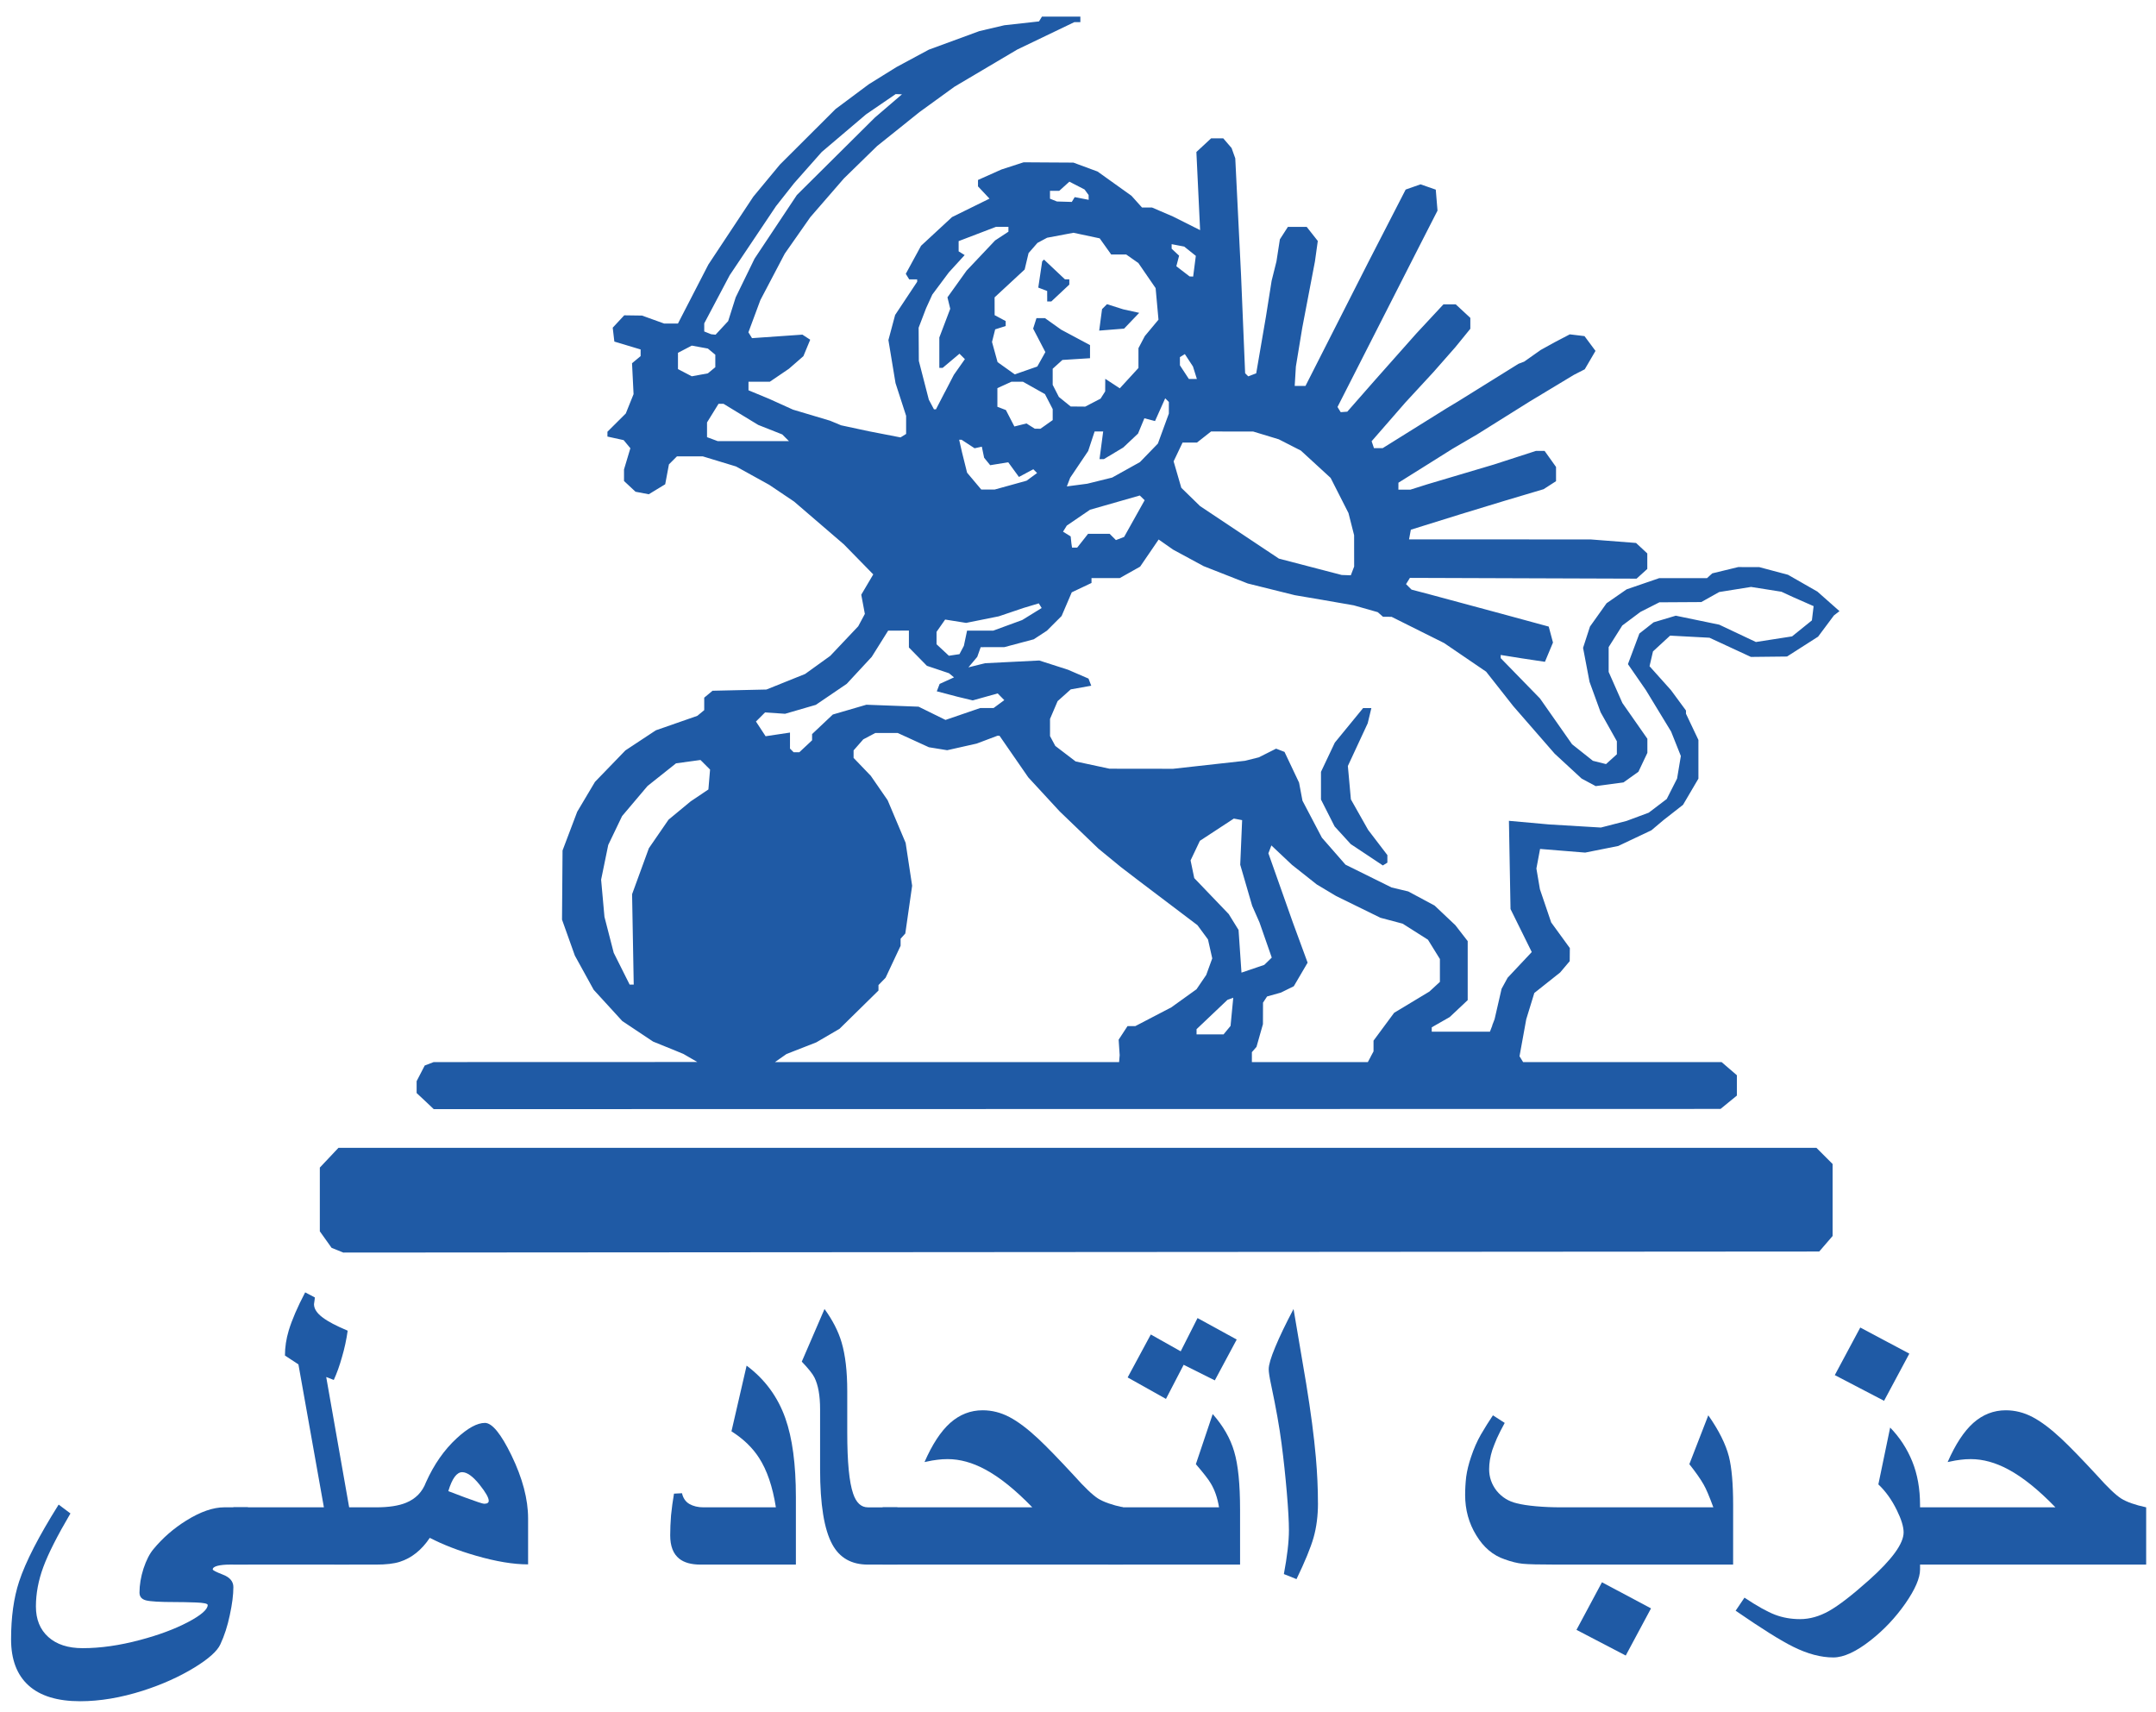 <?xml version="1.0" encoding="UTF-8" standalone="no"?>
<!-- Created with Inkscape (http://www.inkscape.org/) -->

<svg
   xmlns:dc="http://purl.org/dc/elements/1.1/"
   xmlns:cc="http://creativecommons.org/ns#"
   xmlns:rdf="http://www.w3.org/1999/02/22-rdf-syntax-ns#"
   xmlns:svg="http://www.w3.org/2000/svg"
   xmlns="http://www.w3.org/2000/svg"
   xmlns:sodipodi="http://sodipodi.sourceforge.net/DTD/sodipodi-0.dtd"
   xmlns:inkscape="http://www.inkscape.org/namespaces/inkscape"
   width="206.264mm"
   height="163.801mm"
   viewBox="0 0 206.264 163.801"
   version="1.1"
   id="svg8"
   inkscape:version="0.92.2 (5c3e80d, 2017-08-06)"
   sodipodi:docname="national unity party.svg">
  <defs
     id="defs2" />
  <sodipodi:namedview
     id="base"
     pagecolor="#ffffff"
     bordercolor="#666666"
     borderopacity="1.0"
     inkscape:pageopacity="0.0"
     inkscape:pageshadow="2"
     inkscape:zoom="0.59335938"
     inkscape:cx="615.14932"
     inkscape:cy="383.477"
     inkscape:document-units="mm"
     inkscape:current-layer="layer1"
     showgrid="false"
     showguides="false"
     fit-margin-top="0"
     fit-margin-left="0"
     fit-margin-right="0"
     fit-margin-bottom="0"
     inkscape:window-width="1920"
     inkscape:window-height="1017"
     inkscape:window-x="-8"
     inkscape:window-y="-8"
     inkscape:window-maximized="1" />
  <g
     inkscape:label="Layer 1"
     inkscape:groupmode="layer"
     id="layer1"
     transform="translate(-2.466,-3.546)">
    <path
       style="fill:#1f5aa5;fill-opacity:1;stroke-width:0.265"
       d="m 117.337,130.807 0.166,-0.269 0.246,0.152 0.246,0.152 v 0.117 0.117 h -0.412 -0.412 z m -82.586,-7.664 -0.563,-0.228 -0.562,-0.789 -0.562,-0.789 v -3.049 -3.049 l 0.891,-0.945 0.891,-0.945 h 70.699 70.699 l 0.773,0.773 0.773,0.773 v 3.445 3.445 l -0.639,0.742 -0.639,0.742 -70.601,0.05 -70.601,0.05 z m 8.396,-14.266 -0.822,-0.768 v -0.568 -0.568 l 0.387,-0.749 0.387,-0.749 0.428,-0.164 0.428,-0.164 12.612,-0.004 12.612,-0.004 -0.661,-0.383 -0.661,-0.383 -0.397,-0.165 -0.397,-0.165 -1.058,-0.429 -1.058,-0.429 -1.475,-0.983 -1.475,-0.983 -1.367,-1.495 -1.367,-1.495 -0.9,-1.635 -0.9,-1.635 -0.614,-1.72 -0.614,-1.72 0.025,-3.307 0.025,-3.307 0.701,-1.852 0.701,-1.852 0.851,-1.431 0.851,-1.431 1.455,-1.504 1.455,-1.504 1.455,-0.961 1.455,-0.961 1.984,-0.692 1.984,-0.692 0.331,-0.273 0.331,-0.273 v -0.597 -0.597 l 0.398,-0.331 0.398,-0.331 2.578,-0.058 2.578,-0.058 1.852,-0.745 1.852,-0.745 1.201,-0.865 1.201,-0.865 1.338,-1.415 1.338,-1.415 0.317,-0.592 0.317,-0.592 -0.172,-0.918 -0.172,-0.918 0.574,-0.972 0.574,-0.972 -1.405,-1.436 -1.405,-1.436 -2.381,-2.047 -2.381,-2.047 -1.191,-0.802 -1.191,-0.802 -1.586,-0.877 -1.586,-0.877 -1.589,-0.483 -1.589,-0.483 -1.238,-0.002 -1.238,-0.002 -0.384,0.384 -0.384,0.384 -0.179,0.952 -0.179,0.952 -0.787,0.478 -0.787,0.478 -0.633,-0.121 -0.633,-0.121 -0.55,-0.513 -0.55,-0.513 v -0.554 -0.554 l 0.304,-1.014 0.304,-1.014 -0.322,-0.388 -0.322,-0.388 -0.775,-0.17 -0.775,-0.17 v -0.231 -0.231 l 0.878,-0.873 0.878,-0.873 0.372,-0.925 0.372,-0.925 -0.073,-1.478 -0.073,-1.478 0.411,-0.341 0.411,-0.341 v -0.318 -0.318 l -1.257,-0.377 -1.257,-0.377 -0.078,-0.665 -0.078,-0.665 0.551,-0.591 0.551,-0.591 0.85,0.012 0.85,0.012 1.058,0.381 1.058,0.381 0.661,10e-4 0.661,0.001 1.455,-2.822 1.455,-2.822 2.152,-3.249 2.152,-3.249 1.271,-1.534 1.271,-1.533 2.663,-2.657 2.663,-2.657 1.587,-1.183 1.587,-1.183 1.323,-0.822 1.323,-0.822 1.548,-0.833 1.548,-0.833 2.421,-0.889 2.421,-0.889 1.191,-0.279 1.191,-0.279 1.66,-0.184 1.66,-0.184 0.142,-0.23 0.142,-0.23 h 1.836 1.836 v 0.265 0.265 h -0.288 -0.288 l -2.729,1.31 -2.729,1.31 -3.002,1.777 -3.002,1.777 -1.673,1.213 -1.673,1.213 -2.031,1.627 -2.031,1.627 -1.587,1.549 -1.587,1.549 -1.606,1.851 -1.606,1.851 -1.223,1.746 -1.223,1.746 -1.167,2.222 -1.167,2.222 -0.572,1.541 -0.572,1.541 0.172,0.279 0.172,0.279 2.411,-0.168 2.411,-0.168 0.373,0.243 0.373,0.243 -0.326,0.787 -0.326,0.787 -0.693,0.603 -0.693,0.603 -0.912,0.619 -0.912,0.619 h -1.021 -1.021 v 0.41 0.41 l 0.992,0.411 0.992,0.411 1.138,0.515 1.138,0.515 1.772,0.529 1.772,0.529 0.529,0.22 0.529,0.22 1.323,0.284 1.323,0.284 1.518,0.295 1.518,0.295 0.268,-0.166 0.268,-0.166 v -0.866 -0.867 l -0.507,-1.565 -0.507,-1.565 -0.34,-2.058 -0.34,-2.058 0.322,-1.202 0.322,-1.202 1.054,-1.587 1.054,-1.587 v -0.114 -0.114 h -0.381 -0.381 l -0.164,-0.265 -0.164,-0.265 0.731,-1.343 0.731,-1.343 1.482,-1.372 1.482,-1.372 1.792,-0.882 1.792,-0.882 -0.55,-0.586 -0.55,-0.586 v -0.307 -0.307 l 1.124,-0.502 1.124,-0.502 1.058,-0.343 1.058,-0.343 2.381,0.015 2.381,0.014 1.156,0.427 1.156,0.427 1.622,1.16 1.622,1.16 0.504,0.561 0.504,0.561 h 0.479 0.479 l 1.001,0.43 1.001,0.43 1.299,0.652 1.299,0.652 -0.178,-3.737 -0.178,-3.737 0.704,-0.653 0.704,-0.653 h 0.582 0.582 l 0.398,0.463 0.398,0.463 0.176,0.493 0.176,0.493 0.277,5.593 0.277,5.593 0.195,4.686 0.195,4.686 0.149,0.149 0.149,0.149 0.381,-0.146 0.381,-0.146 0.464,-2.704 0.464,-2.704 0.273,-1.72 0.273,-1.72 0.231,-0.926 0.231,-0.926 0.164,-1.058 0.164,-1.058 0.383,-0.595 0.383,-0.595 h 0.901 0.901 l 0.53,0.674 0.53,0.673 -0.137,0.98 -0.137,0.98 -0.607,3.175 -0.607,3.175 -0.305,1.852 -0.305,1.852 -0.056,0.926 -0.056,0.926 h 0.516 0.516 l 3.023,-5.953 3.023,-5.953 1.769,-3.439 1.769,-3.439 0.712,-0.25 0.712,-0.25 0.728,0.254 0.728,0.254 0.083,1.004 0.083,1.004 -0.904,1.769 -0.904,1.769 -3.88,7.623 -3.88,7.623 0.153,0.248 0.153,0.248 0.315,-0.024 0.315,-0.024 1.323,-1.507 1.323,-1.507 1.984,-2.236 1.984,-2.236 1.295,-1.392 1.295,-1.392 h 0.584 0.584 l 0.7,0.649 0.7,0.649 v 0.521 0.521 l -0.716,0.88 -0.716,0.88 -1.047,1.191 -1.047,1.191 -1.346,1.458 -1.346,1.458 -1.612,1.85 -1.612,1.85 0.112,0.331 0.112,0.331 h 0.416 0.416 l 3.076,-1.918 3.076,-1.918 0.52,-0.312 0.52,-0.312 2.902,-1.805 2.902,-1.805 0.273,-0.104 0.273,-0.104 0.79,-0.558 0.79,-0.558 0.665,-0.367 0.665,-0.367 0.725,-0.379 0.725,-0.379 0.704,0.084 0.704,0.084 0.526,0.707 0.526,0.707 -0.514,0.88 -0.514,0.88 -0.517,0.265 -0.517,0.265 -2.114,1.274 -2.114,1.274 -2.514,1.574 -2.514,1.574 -1.191,0.696 -1.191,0.696 -0.926,0.582 -0.926,0.582 -1.651,1.034 -1.651,1.034 -0.002,0.331 -0.002,0.331 h 0.577 0.577 l 0.813,-0.257 0.813,-0.257 3.175,-0.943 3.175,-0.943 2.016,-0.653 2.016,-0.653 h 0.413 0.413 l 0.547,0.768 0.547,0.768 v 0.681 0.681 l -0.595,0.383 -0.595,0.383 -1.852,0.551 -1.852,0.551 -2.117,0.645 -2.117,0.645 -2.381,0.742 -2.381,0.742 -0.086,0.463 -0.086,0.463 8.685,0.002 8.684,0.002 2.174,0.169 2.174,0.169 0.538,0.501 0.538,0.501 v 0.742 0.742 l -0.513,0.464 -0.513,0.464 -10.842,-0.037 -10.842,-0.037 -0.185,0.299 -0.185,0.299 0.262,0.262 0.262,0.262 0.892,0.235 0.892,0.235 3.44,0.927 3.44,0.927 2.231,0.607 2.231,0.607 0.204,0.763 0.204,0.763 -0.385,0.922 -0.385,0.922 -1.124,-0.169 -1.124,-0.169 -0.992,-0.159 -0.992,-0.159 v 0.152 0.152 l 1.879,1.928 1.879,1.928 1.535,2.191 1.535,2.191 0.996,0.791 0.996,0.791 0.628,0.158 0.628,0.158 0.519,-0.469 0.519,-0.469 v -0.624 -0.624 l -0.777,-1.385 -0.777,-1.385 -0.53,-1.455 -0.53,-1.455 -0.31,-1.627 -0.31,-1.627 0.331,-1.019 0.331,-1.019 0.794,-1.115 0.794,-1.115 0.958,-0.664 0.958,-0.664 1.559,-0.536 1.559,-0.536 h 2.287 2.287 l 0.251,-0.229 0.251,-0.229 1.242,-0.301 1.242,-0.301 1.007,0.003 1.007,0.003 1.374,0.366 1.374,0.366 1.406,0.804 1.406,0.804 1.056,0.935 1.056,0.935 -0.266,0.206 -0.266,0.206 -0.757,1.015 -0.757,1.015 -1.486,0.95 -1.486,0.95 -1.728,0.019 -1.728,0.019 -1.981,-0.918 -1.98,-0.918 -1.884,-0.101 -1.884,-0.101 -0.819,0.755 -0.819,0.755 -0.165,0.708 -0.165,0.708 1.025,1.144 1.025,1.144 0.718,0.975 0.718,0.975 v 0.153 0.153 l 0.595,1.254 0.595,1.254 v 1.852 1.852 l -0.736,1.252 -0.736,1.252 -0.936,0.732 -0.936,0.732 -0.577,0.486 -0.577,0.486 -1.587,0.751 -1.587,0.751 -1.582,0.316 -1.582,0.316 -2.156,-0.175 -2.156,-0.175 -0.176,0.937 -0.176,0.937 0.169,0.992 0.169,0.992 0.539,1.587 0.539,1.587 0.892,1.226 0.892,1.226 -0.006,0.626 -0.006,0.626 -0.457,0.541 -0.457,0.541 -1.236,0.981 -1.236,0.981 -0.386,1.256 -0.386,1.256 -0.322,1.77 -0.322,1.77 0.173,0.281 0.173,0.281 h 9.495 9.495 l 0.729,0.627 0.729,0.627 v 0.974 0.974 l -0.781,0.638 -0.781,0.638 -61.554,0.01 -61.554,0.01 z m 66.41,-4.061 0.028,-0.331 -0.049,-0.741 -0.049,-0.741 0.424,-0.648 0.424,-0.648 h 0.372 0.372 l 1.723,-0.898 1.723,-0.898 1.205,-0.865 1.205,-0.865 0.465,-0.684 0.465,-0.684 0.288,-0.793 0.288,-0.793 -0.204,-0.906 -0.204,-0.906 -0.503,-0.682 -0.503,-0.682 -2.797,-2.117 -2.797,-2.117 -0.864,-0.661 -0.864,-0.661 -1.08,-0.886 -1.08,-0.886 -1.852,-1.78 -1.852,-1.78 -1.5,-1.626 -1.5,-1.626 -1.377,-1.992 -1.377,-1.992 h -0.094 -0.094 l -0.998,0.376 -0.998,0.376 -1.41,0.317 -1.41,0.317 -0.875,-0.142 -0.875,-0.142 -1.493,-0.683 -1.493,-0.683 h -1.068 -1.068 l -0.578,0.306 -0.578,0.306 -0.463,0.528 -0.463,0.528 v 0.359 0.359 l 0.823,0.857 0.823,0.857 0.807,1.169 0.807,1.169 0.86,2.038 0.86,2.038 0.311,2.05 0.311,2.05 -0.327,2.284 -0.327,2.284 -0.225,0.251 -0.225,0.251 v 0.337 0.337 l -0.718,1.529 -0.718,1.529 -0.34,0.35 -0.34,0.35 v 0.262 0.262 l -1.865,1.832 -1.865,1.832 -1.111,0.647 -1.111,0.647 -1.425,0.558 -1.425,0.558 -0.552,0.386 -0.552,0.386 h 16.463 16.463 z m 24.04,-0.181 0.274,-0.512 v -0.513 -0.513 l 0.985,-1.331 0.985,-1.331 1.688,-1.017 1.688,-1.017 0.502,-0.463 0.502,-0.463 v -1.093 -1.093 l -0.571,-0.923 -0.571,-0.923 -1.211,-0.768 -1.211,-0.768 -1.062,-0.282 -1.062,-0.282 -2.117,-1.038 -2.117,-1.038 -0.926,-0.553 -0.926,-0.553 -1.191,-0.942 -1.191,-0.942 -0.983,-0.927 -0.983,-0.927 -0.143,0.376 -0.143,0.376 1.169,3.307 1.169,3.307 0.707,1.924 0.707,1.924 -0.661,1.128 -0.661,1.128 -0.617,0.304 -0.617,0.304 -0.661,0.185 -0.661,0.185 -0.194,0.295 -0.194,0.295 -0.004,1.028 -0.004,1.028 -0.309,1.089 -0.309,1.089 -0.22,0.251 -0.22,0.251 v 0.476 0.476 h 5.547 5.547 l 0.274,-0.512 z m -13.742,-2.54 0.337,-0.406 0.13,-1.349 0.13,-1.349 -0.277,0.101 -0.277,0.101 -1.479,1.404 -1.479,1.404 v 0.25 0.25 h 1.291 1.291 z m 25.369,-0.454 0.229,-0.595 0.335,-1.455 0.335,-1.455 0.289,-0.529 0.289,-0.529 1.154,-1.229 1.154,-1.229 -1.016,-2.056 -1.016,-2.056 -0.076,-4.22 -0.076,-4.22 1.923,0.173 1.923,0.173 2.476,0.148 2.476,0.148 1.229,-0.317 1.229,-0.317 1.058,-0.393 1.058,-0.393 0.862,-0.655 0.862,-0.655 0.495,-0.977 0.495,-0.977 0.18,-1.08 0.18,-1.08 -0.466,-1.169 -0.466,-1.169 -1.207,-1.984 -1.207,-1.984 -0.858,-1.241 -0.858,-1.241 0.548,-1.465 0.548,-1.465 0.681,-0.535 0.681,-0.535 1.059,-0.317 1.059,-0.317 2.079,0.43 2.079,0.43 1.755,0.829 1.755,0.829 1.73,-0.269 1.73,-0.269 0.948,-0.765 0.948,-0.765 0.082,-0.681 0.082,-0.681 -1.008,-0.444 -1.008,-0.444 -0.529,-0.245 -0.529,-0.245 -1.455,-0.23 -1.455,-0.23 -1.524,0.244 -1.524,0.244 -0.857,0.48 -0.857,0.48 -2.004,0.012 -2.004,0.012 -0.906,0.459 -0.906,0.459 -0.87,0.651 -0.87,0.651 -0.651,1.032 -0.651,1.032 v 1.188 1.188 l 0.657,1.486 0.657,1.486 1.195,1.71 1.195,1.71 v 0.675 0.675 l -0.429,0.905 -0.429,0.905 -0.714,0.509 -0.714,0.509 -1.331,0.177 -1.331,0.177 -0.67,-0.36 -0.67,-0.36 -1.29,-1.191 -1.29,-1.191 -1.981,-2.275 -1.981,-2.275 -1.298,-1.648 -1.298,-1.648 -2.009,-1.369 -2.009,-1.369 -2.514,-1.255 -2.514,-1.255 -0.41,-0.002 -0.41,-0.002 -0.251,-0.22 -0.251,-0.22 -1.148,-0.327 -1.148,-0.327 -1.498,-0.261 -1.498,-0.261 -1.323,-0.225 -1.323,-0.225 -2.249,-0.559 -2.249,-0.559 -2.117,-0.832 -2.117,-0.832 -1.455,-0.788 -1.455,-0.788 -0.691,-0.484 -0.691,-0.484 -0.886,1.298 -0.886,1.298 -0.973,0.547 -0.973,0.547 h -1.353 -1.353 v 0.234 0.234 l -0.945,0.448 -0.945,0.448 -0.485,1.132 -0.485,1.132 -0.704,0.704 -0.704,0.704 -0.628,0.411 -0.628,0.411 -1.406,0.374 -1.406,0.374 -1.133,0.003 -1.133,0.003 -0.164,0.463 -0.164,0.463 -0.423,0.502 -0.423,0.502 0.794,-0.198 0.794,-0.198 2.595,-0.13 2.596,-0.13 1.373,0.441 1.373,0.441 0.982,0.424 0.982,0.424 0.131,0.341 0.131,0.341 -0.98,0.175 -0.98,0.175 -0.629,0.563 -0.629,0.563 -0.363,0.851 -0.363,0.851 v 0.82 0.82 l 0.252,0.471 0.252,0.471 0.974,0.743 0.974,0.743 1.619,0.347 1.619,0.347 3.043,0.004 3.043,0.004 3.44,-0.383 3.44,-0.383 0.661,-0.165 0.661,-0.165 0.825,-0.415 0.825,-0.415 0.403,0.155 0.403,0.155 0.696,1.47 0.696,1.47 0.163,0.864 0.163,0.864 0.929,1.769 0.929,1.769 1.129,1.291 1.129,1.291 2.206,1.091 2.206,1.091 0.794,0.189 0.794,0.189 1.26,0.675 1.26,0.675 0.994,0.939 0.994,0.939 0.591,0.763 0.591,0.763 v 2.823 2.823 l -0.86,0.809 -0.86,0.809 -0.86,0.491 -0.86,0.491 v 0.208 0.208 h 2.784 2.784 l 0.229,-0.595 z m -11.997,-16.326 -1.533,-1.018 -0.772,-0.845 -0.772,-0.845 -0.653,-1.288 -0.653,-1.288 v -1.324 -1.324 l 0.662,-1.398 0.662,-1.398 1.353,-1.652 1.353,-1.652 h 0.395 0.395 l -0.175,0.728 -0.175,0.728 -0.949,2.042 -0.949,2.042 0.145,1.597 0.145,1.597 0.823,1.457 0.823,1.457 0.922,1.208 0.922,1.208 v 0.361 0.361 l -0.217,0.134 -0.217,0.134 z m -70.211,8.099 -0.078,-4.326 0.803,-2.2 0.803,-2.2 0.94,-1.365 0.94,-1.365 1.058,-0.875 1.058,-0.875 0.849,-0.57 0.849,-0.57 0.08,-0.951 0.08,-0.951 -0.459,-0.459 -0.459,-0.459 -1.169,0.16 -1.169,0.16 -1.363,1.084 -1.363,1.084 -1.218,1.44 -1.218,1.44 -0.662,1.38 -0.662,1.38 -0.341,1.661 -0.341,1.661 0.16,1.778 0.16,1.778 0.443,1.72 0.443,1.72 0.762,1.521 0.762,1.521 0.195,2.7e-4 0.195,2.6e-4 -0.078,-4.325 z m 60.761,2.088 0.358,-0.351 -0.587,-1.683 -0.587,-1.683 -0.35,-0.794 -0.35,-0.794 -0.571,-1.964 -0.571,-1.964 0.091,-2.133 0.091,-2.133 -0.397,-0.075 -0.397,-0.075 -1.624,1.064 -1.624,1.064 -0.445,0.937 -0.445,0.937 0.176,0.847 0.176,0.847 1.649,1.72 1.649,1.72 0.47,0.76 0.47,0.76 0.14,2.041 0.14,2.041 1.09,-0.371 1.09,-0.371 z m -44.23,-20.563 0.612,-0.575 v -0.297 -0.297 l 0.992,-0.936 0.992,-0.936 1.605,-0.468 1.605,-0.468 2.496,0.093 2.496,0.093 1.289,0.634 1.289,0.634 1.656,-0.568 1.656,-0.568 h 0.642 0.642 l 0.514,-0.379 0.514,-0.379 -0.316,-0.321 -0.316,-0.321 -1.194,0.334 -1.194,0.334 -0.738,-0.178 -0.738,-0.178 -0.981,-0.257 -0.981,-0.257 0.136,-0.354 0.136,-0.354 0.687,-0.313 0.687,-0.313 -0.239,-0.198 -0.239,-0.198 -1.058,-0.355 -1.058,-0.355 -0.86,-0.877 -0.86,-0.877 v -0.807 -0.807 l -0.992,5.3e-4 -0.992,5.2e-4 -0.787,1.256 -0.787,1.256 -1.197,1.291 -1.197,1.291 -1.477,1.004 -1.477,1.004 -1.47,0.427 -1.47,0.427 -0.958,-0.065 -0.958,-0.065 -0.435,0.435 -0.435,0.435 0.461,0.704 0.461,0.704 1.167,-0.175 1.167,-0.175 v 0.766 0.766 l 0.176,0.176 0.176,0.176 h 0.27 0.27 l 0.612,-0.575 z m 14.923,-9.214 0.21,-0.397 0.153,-0.728 0.153,-0.728 h 1.255 1.255 l 1.38,-0.505 1.38,-0.505 0.933,-0.576 0.933,-0.576 -0.138,-0.222 -0.138,-0.222 -0.724,0.217 -0.724,0.217 -1.191,0.403 -1.191,0.403 -1.562,0.314 -1.562,0.314 -1.002,-0.16 -1.002,-0.16 -0.412,0.589 -0.412,0.589 v 0.592 0.592 l 0.59,0.55 0.59,0.55 0.507,-0.076 0.507,-0.076 z m 37.387,-7.562 0.161,-0.419 -0.002,-1.5 -0.002,-1.5 -0.269,-1.058 -0.269,-1.058 -0.854,-1.682 -0.854,-1.682 -1.424,-1.307 -1.424,-1.307 -1.058,-0.54 -1.058,-0.54 -1.222,-0.371 -1.222,-0.371 -2.015,-0.003 -2.015,-0.003 -0.673,0.529 -0.673,0.529 h -0.69 -0.69 l -0.429,0.9 -0.429,0.9 0.368,1.265 0.367,1.265 0.898,0.875 0.898,0.875 3.77,2.512 3.77,2.512 3.005,0.783 3.005,0.783 0.435,0.015 0.435,0.015 0.161,-0.419 z m -25.816,-2.889 0.52,-0.661 h 1.033 1.033 l 0.3,0.3 0.3,0.3 0.392,-0.151 0.392,-0.151 0.982,-1.756 0.982,-1.756 -0.232,-0.226 -0.232,-0.226 -2.381,0.681 -2.381,0.681 -1.111,0.758 -1.111,0.758 -0.18,0.291 -0.18,0.291 0.365,0.226 0.365,0.226 0.036,0.34 0.036,0.34 0.03,0.198 0.03,0.198 h 0.245 0.245 z m -6.886,-5.319 1.525,-0.424 0.502,-0.367 0.502,-0.367 -0.18,-0.18 -0.18,-0.18 -0.688,0.368 -0.688,0.368 -0.512,-0.702 -0.512,-0.702 -0.863,0.14 -0.863,0.14 -0.29,-0.357 -0.29,-0.357 -0.11,-0.529 -0.11,-0.529 -0.346,0.076 -0.346,0.076 -0.621,-0.407 -0.621,-0.407 h -0.117 -0.117 l 0.135,0.595 0.135,0.595 0.244,0.98 0.244,0.98 0.678,0.806 0.678,0.806 h 0.642 0.642 z m 8.521,-0.43 1.191,-0.294 1.329,-0.74 1.329,-0.74 0.859,-0.887 0.859,-0.887 0.524,-1.434 0.524,-1.434 v -0.555 -0.555 l -0.175,-0.175 -0.175,-0.175 -0.487,1.088 -0.487,1.088 -0.509,-0.133 -0.509,-0.133 -0.304,0.733 -0.304,0.733 -0.708,0.666 -0.708,0.666 -0.926,0.555 -0.926,0.555 -0.208,10e-4 -0.208,0.001 0.175,-1.323 0.175,-1.323 h -0.41 -0.41 l -0.308,0.934 -0.308,0.934 -0.861,1.279 -0.861,1.279 -0.159,0.414 -0.159,0.414 0.977,-0.129 0.977,-0.129 1.191,-0.294 z m -30.05,-4.098 -0.321,-0.322 -1.152,-0.456 -1.152,-0.456 -1.658,-1.009 -1.658,-1.009 h -0.238 -0.238 l -0.551,0.891 -0.551,0.891 v 0.705 0.705 l 0.513,0.19 0.513,0.19 h 3.408 3.408 z m 24.964,-1.281 0.588,-0.412 v -0.527 -0.527 l -0.371,-0.717 -0.371,-0.717 -1.054,-0.592 -1.054,-0.592 h -0.547 -0.547 l -0.674,0.307 -0.674,0.307 v 0.892 0.892 l 0.407,0.156 0.407,0.156 0.406,0.786 0.406,0.786 0.578,-0.145 0.578,-0.145 0.395,0.25 0.395,0.25 0.272,0.004 0.272,0.004 0.588,-0.412 z m -9.722,-3.094 0.856,-1.654 0.527,-0.748 0.527,-0.748 -0.259,-0.259 -0.259,-0.259 -0.804,0.676 -0.804,0.676 h -0.16 -0.16 v -1.452 -1.452 l 0.522,-1.374 0.522,-1.374 -0.133,-0.547 -0.133,-0.547 0.916,-1.279 0.916,-1.279 1.364,-1.443 1.364,-1.443 0.637,-0.418 0.637,-0.418 v -0.234 -0.234 h -0.59 -0.59 l -1.792,0.685 -1.792,0.685 v 0.49 0.49 l 0.288,0.178 0.288,0.178 -0.758,0.83 -0.758,0.83 -0.789,1.058 -0.789,1.058 -0.301,0.661 -0.301,0.661 -0.354,0.926 -0.354,0.926 0.01,1.587 0.01,1.587 0.477,1.852 0.477,1.852 0.246,0.463 0.246,0.463 h 0.096 0.096 l 0.856,-1.654 z m 14.157,1.01 0.732,-0.38 0.221,-0.348 0.221,-0.348 0.004,-0.601 0.004,-0.601 0.695,0.455 0.695,0.455 0.893,-0.974 0.893,-0.974 v -0.947 -0.947 l 0.304,-0.578 0.304,-0.578 0.654,-0.785 0.654,-0.785 -0.137,-1.509 -0.137,-1.509 -0.825,-1.2 -0.825,-1.2 -0.583,-0.409 -0.583,-0.409 h -0.717 -0.717 l -0.55,-0.772 -0.55,-0.772 -1.254,-0.267 -1.254,-0.267 -1.261,0.238 -1.261,0.238 -0.462,0.247 -0.462,0.247 -0.425,0.488 -0.425,0.488 -0.187,0.785 -0.187,0.785 -1.438,1.332 -1.438,1.332 0.002,0.851 0.002,0.851 0.529,0.283 0.529,0.283 v 0.237 0.237 l -0.503,0.16 -0.503,0.16 -0.151,0.602 -0.151,0.602 0.266,0.965 0.266,0.965 0.822,0.586 0.822,0.586 1.078,-0.376 1.078,-0.376 0.386,-0.69 0.386,-0.69 -0.585,-1.122 -0.585,-1.122 0.16,-0.503 0.16,-0.503 h 0.404 0.404 l 0.777,0.553 0.777,0.553 1.38,0.738 1.38,0.738 v 0.627 0.627 l -1.321,0.083 -1.321,0.083 -0.465,0.421 -0.465,0.421 v 0.77 0.77 l 0.296,0.578 0.296,0.578 0.564,0.457 0.564,0.457 0.697,0.006 0.697,0.006 0.731,-0.38 z m 0.737,-7.917 0.138,-1.028 0.236,-0.236 0.236,-0.236 0.777,0.246 0.777,0.246 0.764,0.168 0.764,0.168 -0.723,0.755 -0.723,0.755 -1.191,0.095 -1.191,0.095 z m -5.112,-2.259 v -0.501 l -0.426,-0.164 -0.426,-0.164 0.187,-1.254 0.187,-1.254 0.085,-0.087 0.085,-0.087 1.004,0.947 1.004,0.947 h 0.209 0.209 v 0.251 0.251 l -0.86,0.806 -0.86,0.806 -0.198,0.001 -0.198,10e-4 v -0.501 z m 14.135,7.314 -0.188,-0.595 -0.388,-0.593 -0.388,-0.593 -0.236,0.146 -0.236,0.146 v 0.391 0.391 l 0.427,0.652 0.427,0.652 h 0.384 0.384 z m -46.241,-0.232 0.356,-0.295 v -0.597 -0.597 l -0.356,-0.295 -0.356,-0.295 -0.769,-0.141 -0.769,-0.141 -0.661,0.345 -0.661,0.345 v 0.778 0.778 l 0.661,0.345 0.661,0.345 0.769,-0.141 0.769,-0.141 z m 0.984,-4.056 0.603,-0.65 0.359,-1.135 0.359,-1.135 0.903,-1.852 0.903,-1.852 2.024,-3.043 2.024,-3.043 3.73,-3.704 3.73,-3.704 1.298,-1.113 1.298,-1.113 -0.301,-0.011 -0.301,-0.011 -1.419,0.971 -1.419,0.971 -2.119,1.799 -2.119,1.799 -1.32,1.492 -1.32,1.492 -0.864,1.095 -0.864,1.095 -2.218,3.307 -2.218,3.307 -1.218,2.303 -1.218,2.303 v 0.387 0.387 l 0.331,0.133 0.331,0.133 0.211,0.021 0.211,0.021 0.603,-0.65 z m 45.215,-5.898 0.128,-0.992 -0.556,-0.444 -0.556,-0.444 -0.601,-0.115 -0.601,-0.115 v 0.217 0.217 l 0.357,0.333 0.357,0.333 -0.132,0.506 -0.132,0.506 0.635,0.488 0.635,0.488 0.169,0.006 0.17,0.006 0.128,-0.992 z m -11.601,-6.381 0.142,-0.229 0.668,0.128 0.668,0.128 -0.004,-0.229 -0.004,-0.229 -0.194,-0.265 -0.194,-0.265 -0.725,-0.374 -0.725,-0.374 -0.486,0.44 -0.486,0.44 h -0.442 -0.442 v 0.375 0.375 l 0.331,0.133 0.331,0.133 0.712,0.021 0.712,0.021 0.142,-0.229 z"
       id="path870"
       inkscape:connector-curvature="0" />
    <g
       aria-label="حزب اتحاد ملی‎"
       style="font-style:normal;font-variant:normal;font-weight:normal;font-stretch:normal;font-size:41.248px;line-height:1.25;font-family:'Futura Md BT';-inkscape-font-specification:'Futura Md BT';letter-spacing:0px;word-spacing:0px;fill:#1f5aa5;fill-opacity:1;stroke:none;stroke-width:0.43"
       id="text874"
       transform="translate(1.058,-1.058)">
      <path
         d="m 206.731,154.276 h -23 v -5.478 h 14.32 q -2.437,-2.518 -4.511,-3.625 -1.833,-0.987 -3.585,-0.987 -0.524,0 -0.967,0.06 -0.423,0.04 -1.249,0.222 1.108,-2.538 2.457,-3.746 1.37,-1.208 3.102,-1.208 1.329,0 2.558,0.644 1.229,0.644 2.759,2.074 1.208,1.128 3.424,3.525 1.511,1.692 2.296,2.195 0.806,0.504 2.397,0.846 z"
         style="font-style:normal;font-variant:normal;font-weight:bold;font-stretch:normal;font-family:'Futura Md BT';-inkscape-font-specification:'Futura Md BT Bold';fill:#1f5aa5;fill-opacity:1;stroke-width:0.43"
         id="path898"
         inkscape:connector-curvature="0" />
      <path
         d="m 185.1,154.74 q 0,1.229 -1.41,3.263 -1.41,2.014 -3.303,3.504 -2.095,1.652 -3.585,1.652 -1.772,0 -3.807,-1.007 -1.772,-0.866 -5.539,-3.464 l 0.846,-1.249 q 1.813,1.208 2.92,1.631 1.108,0.423 2.397,0.423 1.39,0 2.779,-0.785 1.39,-0.785 3.786,-2.92 3.343,-2.981 3.343,-4.592 0,-0.806 -0.644,-2.115 -0.725,-1.49 -1.772,-2.477 l 1.128,-5.438 q 1.37,1.41 2.115,3.243 0.745,1.833 0.745,4.169 z m -1.027,-20.644 -2.417,4.511 -4.713,-2.457 2.437,-4.552 z"
         style="font-style:normal;font-variant:normal;font-weight:bold;font-stretch:normal;font-family:'Futura Md BT';-inkscape-font-specification:'Futura Md BT Bold';fill:#1f5aa5;fill-opacity:1;stroke-width:0.43"
         id="path900"
         inkscape:connector-curvature="0" />
      <path
         d="m 167.215,154.276 h -16.898 q -1.229,0 -2.034,-0.02 -0.806,-0.02 -1.208,-0.06 -0.765,-0.081 -1.712,-0.423 -1.672,-0.564 -2.719,-2.296 -1.067,-1.732 -1.067,-3.867 0,-0.846 0.101,-1.732 0.121,-0.886 0.463,-1.893 0.403,-1.208 0.947,-2.155 0.564,-0.967 1.148,-1.833 l 1.128,0.725 q -0.443,0.806 -0.745,1.47 -0.282,0.665 -0.443,1.128 -0.302,0.947 -0.302,1.833 0,1.148 0.725,2.074 0.765,0.926 1.933,1.188 0.705,0.181 1.833,0.282 1.128,0.101 2.397,0.101 h 14.562 q -0.584,-1.591 -0.926,-2.175 -0.443,-0.785 -1.37,-1.954 l 1.813,-4.673 q 1.511,2.155 1.974,3.948 0.403,1.611 0.403,4.632 z m -7.855,4.189 -2.417,4.511 -4.713,-2.457 2.437,-4.552 z"
         style="font-style:normal;font-variant:normal;font-weight:bold;font-stretch:normal;font-family:'Futura Md BT';-inkscape-font-specification:'Futura Md BT Bold';fill:#1f5aa5;fill-opacity:1;stroke-width:0.43"
         id="path902"
         inkscape:connector-curvature="0" />
      <path
         d="m 127.498,148.415 q 0,1.792 -0.423,3.283 -0.423,1.47 -1.631,3.968 l -1.208,-0.483 q 0.483,-2.578 0.483,-4.189 0,-1.229 -0.201,-3.605 -0.201,-2.377 -0.504,-4.693 -0.302,-2.336 -0.987,-5.559 -0.242,-1.128 -0.242,-1.551 0,-0.624 0.624,-2.115 0.624,-1.511 1.752,-3.645 l 1.208,7.13 q 0.665,4.068 0.926,7.049 0.201,2.296 0.201,4.411 z"
         style="font-style:normal;font-variant:normal;font-weight:bold;font-stretch:normal;font-family:'Futura Md BT';-inkscape-font-specification:'Futura Md BT Bold';fill:#1f5aa5;fill-opacity:1;stroke-width:0.43"
         id="path904"
         inkscape:connector-curvature="0" />
      <path
         d="m 120.046,154.276 h -12.608 v -5.478 h 10.594 q -0.222,-1.37 -0.806,-2.316 -0.302,-0.524 -1.41,-1.813 l 1.611,-4.793 q 1.511,1.712 2.054,3.585 0.564,1.873 0.564,5.559 z m -0.322,-21.53 -2.095,3.907 -2.981,-1.49 -1.692,3.263 -3.666,-2.054 2.215,-4.109 2.86,1.611 1.611,-3.182 z"
         style="font-style:normal;font-variant:normal;font-weight:bold;font-stretch:normal;font-family:'Futura Md BT';-inkscape-font-specification:'Futura Md BT Bold';fill:#1f5aa5;fill-opacity:1;stroke-width:0.43"
         id="path906"
         inkscape:connector-curvature="0" />
      <path
         d="M 108.848,154.276 H 85.848 v -5.478 h 14.32 q -2.437,-2.518 -4.511,-3.625 -1.833,-0.987 -3.585,-0.987 -0.524,0 -0.967,0.06 -0.423,0.04 -1.249,0.222 1.108,-2.538 2.457,-3.746 1.37,-1.208 3.102,-1.208 1.329,0 2.558,0.644 1.229,0.644 2.759,2.074 1.208,1.128 3.424,3.525 1.511,1.692 2.296,2.195 0.806,0.504 2.397,0.846 z"
         style="font-style:normal;font-variant:normal;font-weight:bold;font-stretch:normal;font-family:'Futura Md BT';-inkscape-font-specification:'Futura Md BT Bold';fill:#1f5aa5;fill-opacity:1;stroke-width:0.43"
         id="path908"
         inkscape:connector-curvature="0" />
      <path
         d="m 87.258,154.276 h -2.82 q -2.356,0 -3.404,-1.933 -1.168,-2.135 -1.168,-7.19 v -5.74 q 0,-1.954 -0.544,-3.041 -0.262,-0.524 -1.208,-1.511 l 2.175,-5.035 q 1.168,1.611 1.631,3.182 0.544,1.833 0.544,4.673 v 3.968 q 0,4.209 0.564,5.841 0.443,1.309 1.41,1.309 h 2.82 z"
         style="font-style:normal;font-variant:normal;font-weight:bold;font-stretch:normal;font-family:'Futura Md BT';-inkscape-font-specification:'Futura Md BT Bold';fill:#1f5aa5;fill-opacity:1;stroke-width:0.43"
         id="path910"
         inkscape:connector-curvature="0" />
      <path
         d="m 77.55,154.276 h -9.124 q -1.329,0 -2.034,-0.564 -0.866,-0.685 -0.866,-2.236 0,-0.886 0.081,-1.913 0.101,-1.027 0.282,-2.074 l 0.765,-0.04 q 0.161,0.705 0.705,1.027 0.564,0.322 1.349,0.322 h 6.928 q -0.463,-2.961 -1.611,-4.733 -0.947,-1.47 -2.638,-2.538 l 1.45,-6.284 q 2.618,1.954 3.706,5.035 1.007,2.84 1.007,7.533 z"
         style="font-style:normal;font-variant:normal;font-weight:bold;font-stretch:normal;font-family:'Futura Md BT';-inkscape-font-specification:'Futura Md BT Bold';fill:#1f5aa5;fill-opacity:1;stroke-width:0.43"
         id="path912"
         inkscape:connector-curvature="0" />
      <path
         d="m 51.931,154.256 q -2.115,0 -4.975,-0.826 -2.518,-0.725 -4.431,-1.712 -1.168,1.752 -2.88,2.296 -0.826,0.262 -2.256,0.262 h -3.988 v -5.478 h 3.988 q 1.813,0 2.88,-0.443 1.37,-0.564 1.893,-1.954 1.148,-2.558 2.941,-4.209 1.591,-1.47 2.699,-1.47 1.027,0 2.538,3.102 1.591,3.283 1.591,6.042 z m -3.766,-6.082 q 0,-0.443 -0.866,-1.531 -0.967,-1.208 -1.672,-1.208 -0.785,0 -1.329,1.813 1.047,0.403 1.591,0.604 1.631,0.604 1.833,0.604 0.443,0 0.443,-0.282 z"
         style="font-style:normal;font-variant:normal;font-weight:bold;font-stretch:normal;font-family:'Futura Md BT';-inkscape-font-specification:'Futura Md BT Bold';fill:#1f5aa5;fill-opacity:1;stroke-width:0.43"
         id="path914"
         inkscape:connector-curvature="0" />
      <path
         d="M 34.812,154.276 H 23.735 v -5.478 h 8.66 l -2.437,-13.675 -1.289,-0.846 q 0,-1.188 0.363,-2.397 0.463,-1.531 1.571,-3.645 l 0.926,0.483 q 0,0.121 -0.081,0.644 0,0.665 0.846,1.289 0.745,0.564 2.377,1.249 -0.181,1.289 -0.544,2.518 -0.342,1.229 -0.785,2.195 l -0.725,-0.282 2.195,12.467 z"
         style="font-style:normal;font-variant:normal;font-weight:bold;font-stretch:normal;font-family:'Futura Md BT';-inkscape-font-specification:'Futura Md BT Bold';fill:#1f5aa5;fill-opacity:1;stroke-width:0.43"
         id="path916"
         inkscape:connector-curvature="0" />
      <path
         d="m 25.124,154.276 h -1.712 q -0.745,0 -1.208,0.121 -0.443,0.121 -0.443,0.342 0,0.121 0.987,0.504 0.987,0.383 0.987,1.188 0,1.108 -0.342,2.679 -0.322,1.551 -0.906,2.8 -0.443,0.967 -2.477,2.215 -2.175,1.329 -4.934,2.215 -3.162,1.007 -6.002,1.007 -3.263,0 -4.934,-1.511 -1.672,-1.511 -1.672,-4.411 0,-3.182 0.765,-5.518 0.926,-2.82 3.786,-7.371 l 1.128,0.846 q -1.893,3.222 -2.598,5.136 -0.705,1.913 -0.705,3.766 0,1.853 1.188,2.92 1.188,1.067 3.283,1.067 2.558,0 5.498,-0.785 2.659,-0.705 4.552,-1.692 1.913,-1.007 1.913,-1.652 0,-0.201 -1.128,-0.242 -1.128,-0.04 -2.014,-0.04 -2.135,0 -2.759,-0.161 -0.624,-0.161 -0.624,-0.745 0,-1.088 0.383,-2.296 0.403,-1.208 0.947,-1.853 1.329,-1.611 3.142,-2.739 2.034,-1.269 3.645,-1.269 h 2.256 z"
         style="font-style:normal;font-variant:normal;font-weight:bold;font-stretch:normal;font-family:'Futura Md BT';-inkscape-font-specification:'Futura Md BT Bold';fill:#1f5aa5;fill-opacity:1;stroke-width:0.43"
         id="path918"
         inkscape:connector-curvature="0" />
    </g>
  </g>
</svg>
